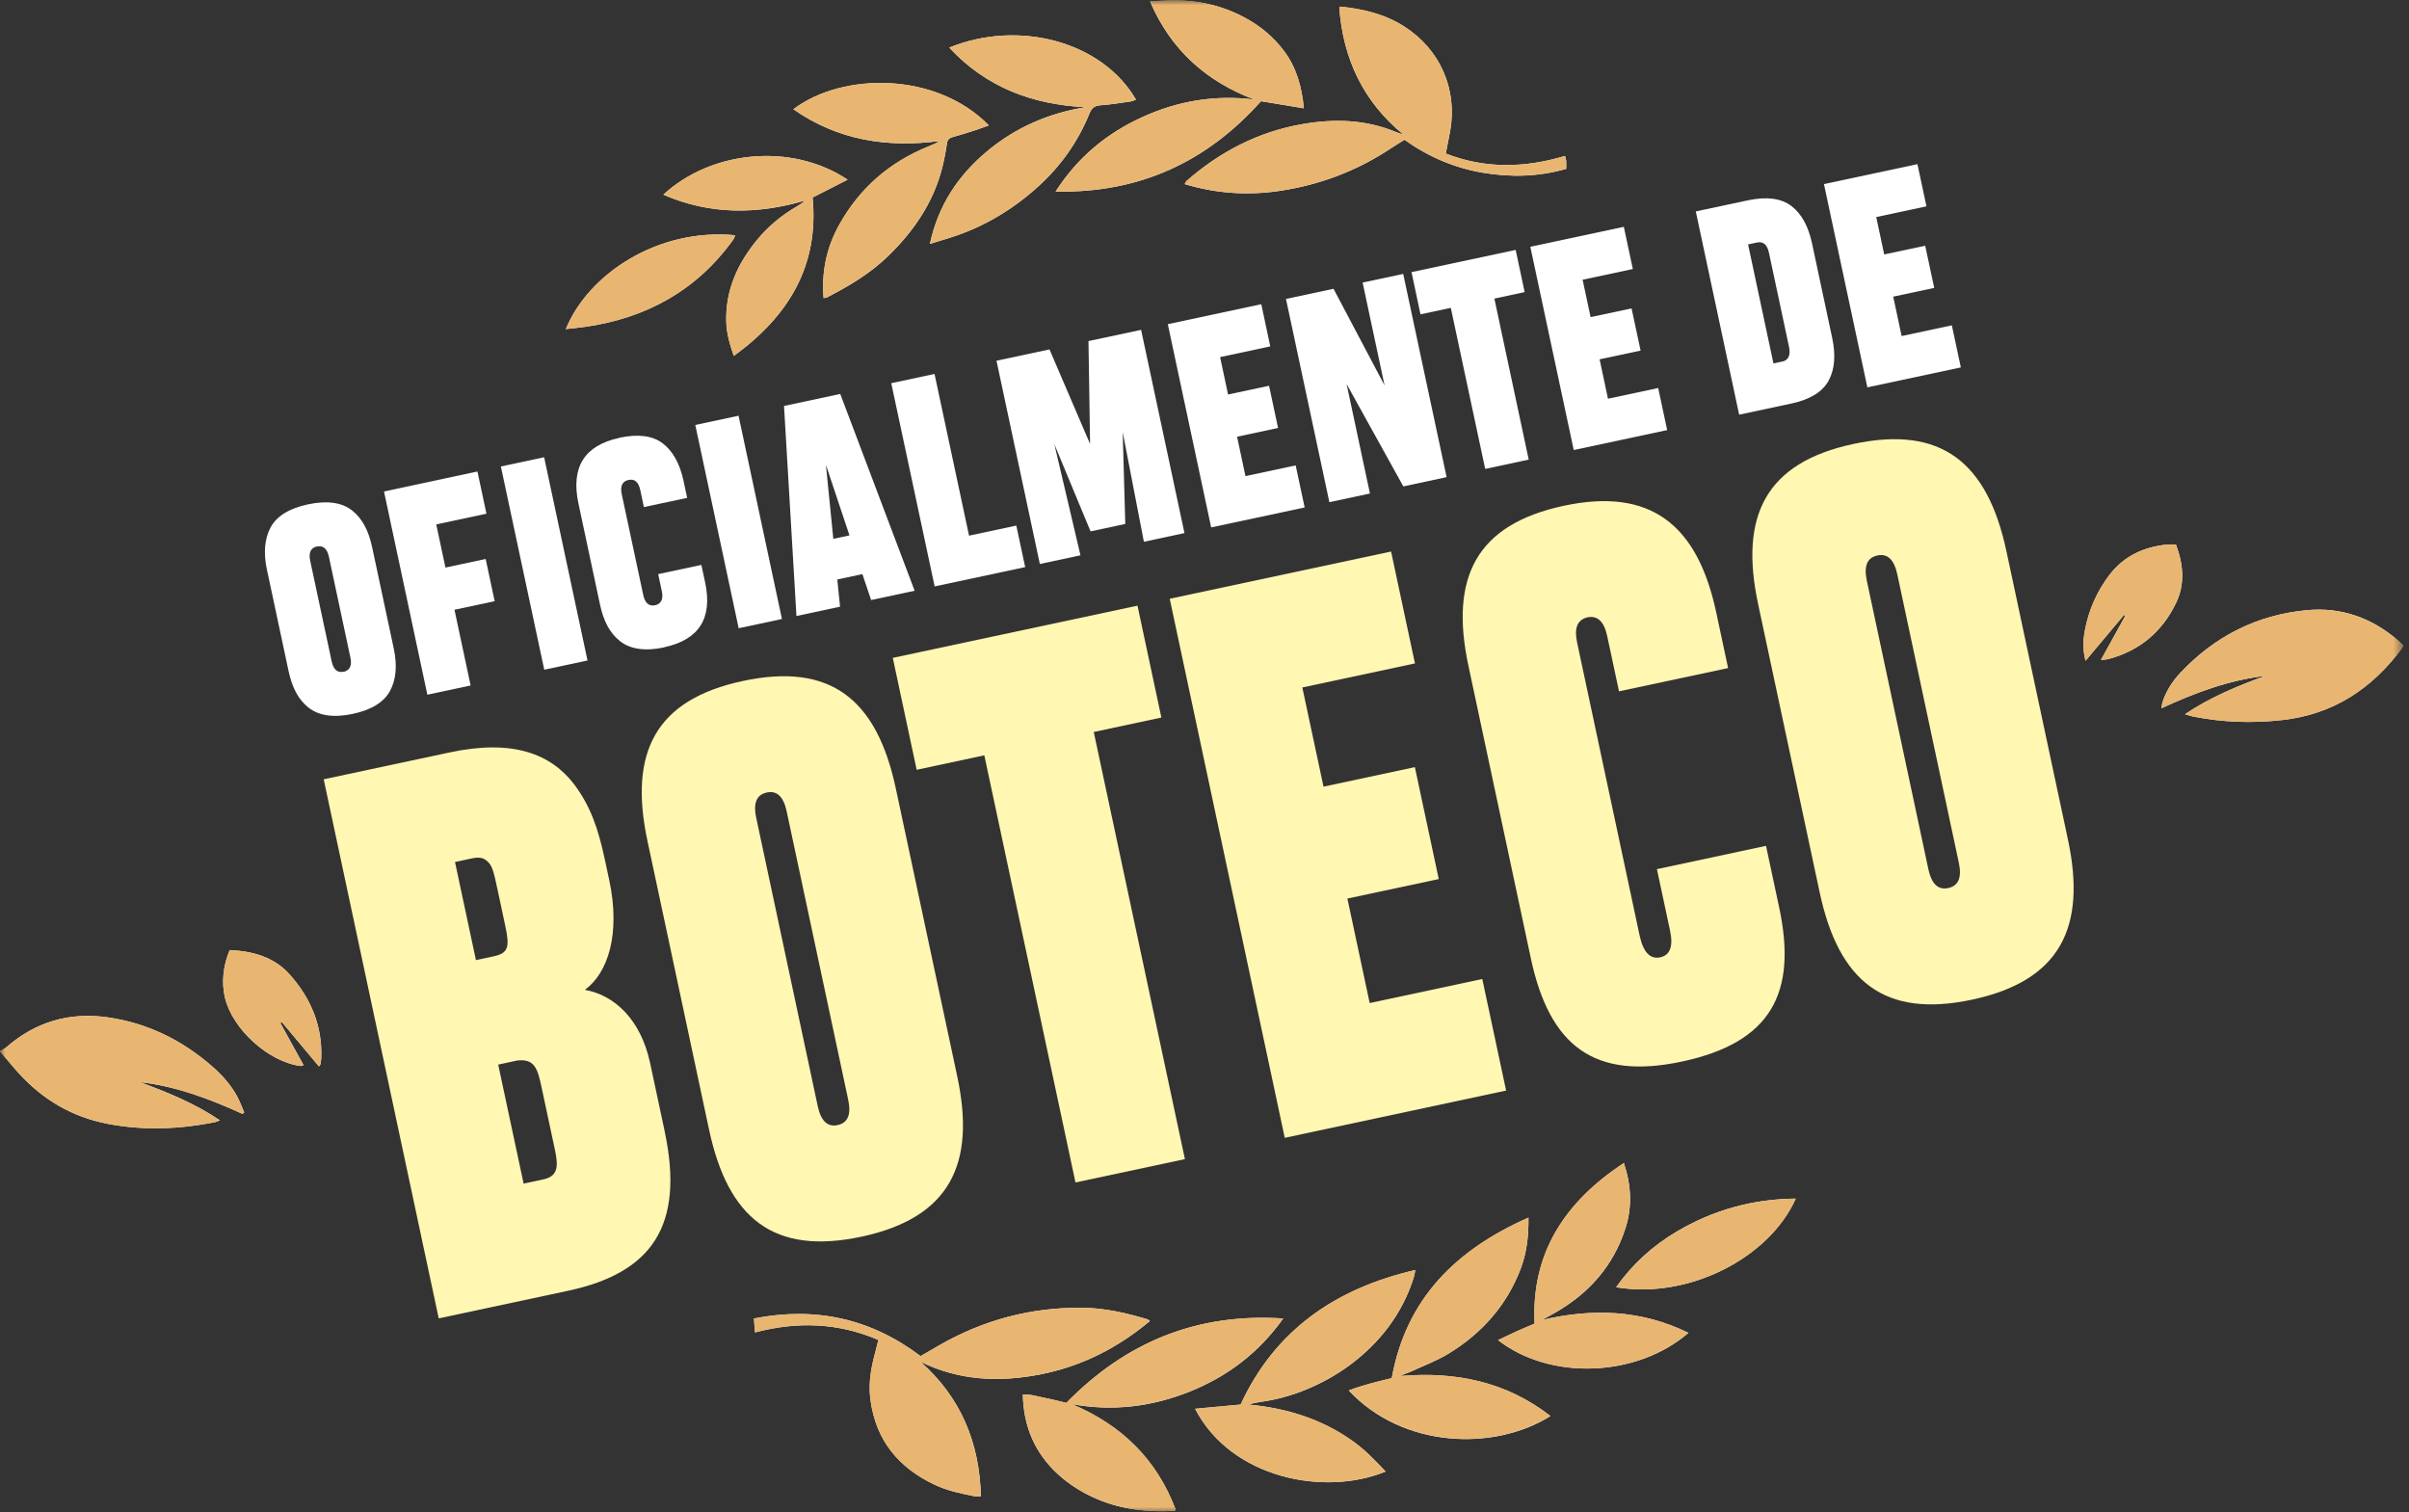 <svg width="231" height="145" viewBox="0 0 231 145" fill="none" xmlns="http://www.w3.org/2000/svg">
<rect x="0" y="0" width="231" height="145" fill="#333333" stroke="none"/>
<mask id="mask0_47_3" style="mask-type:luminance" maskUnits="userSpaceOnUse" x="0" y="0" width="231" height="145">
<path d="M230.455 0H0V145H230.455V0Z" fill="white"/>
</mask>
<g mask="url(#mask0_47_3)">
<path d="M84.232 128.481C84.065 129.138 83.922 129.704 83.778 130.265C83.452 131.568 83.292 132.886 83.472 134.224C83.989 138.099 86.164 140.731 89.64 142.368C90.879 142.953 92.213 143.224 93.547 143.483C93.714 143.515 93.894 143.487 94.061 143.487C93.937 138.354 92.157 134.017 88.274 130.568C91.978 132.392 95.825 132.551 99.76 131.783C103.702 131.01 107.171 129.254 110.273 126.657C110.154 126.578 110.094 126.518 110.026 126.498C108.007 125.893 105.964 125.423 103.838 125.395C98.872 125.331 94.252 126.566 89.959 129.055C89.409 129.373 88.856 129.692 88.278 130.03C83.503 126.43 78.211 125.259 72.297 126.422C72.337 126.92 72.365 127.314 72.4 127.756C76.471 126.689 80.353 126.816 84.236 128.481M134.574 12.895C134.355 12.824 134.128 12.772 133.917 12.684C130.994 11.458 127.971 11.366 124.901 11.9C120.671 12.633 117.004 14.532 113.79 17.344C113.706 17.415 113.67 17.543 113.607 17.654C116.693 18.582 119.775 18.765 122.898 18.276C126.685 17.682 130.189 16.344 133.383 14.217C133.801 13.939 134.232 13.684 134.678 13.401C136.955 15.026 139.433 16.089 142.149 16.555C144.849 17.021 147.533 16.953 150.185 16.189C150.185 15.866 150.197 15.631 150.181 15.396C150.173 15.273 150.121 15.149 150.07 14.954C146.227 16.109 142.435 16.205 138.636 14.727C138.791 13.931 138.939 13.234 139.062 12.529C139.763 8.539 138.083 4.739 134.67 2.553C132.806 1.358 130.727 0.868 128.561 0.641C128.521 0.637 128.477 0.693 128.425 0.725C128.788 5.623 130.707 9.737 134.574 12.903M102.249 134.518C101.524 134.347 100.855 134.164 100.178 134.037C99.489 133.909 98.812 133.666 98.079 133.718C98.143 136.773 99.226 139.317 101.448 141.352C102.579 142.388 103.87 143.176 105.279 143.77C107.641 144.757 110.11 145.008 112.639 144.861C112.671 144.861 112.703 144.789 112.734 144.749C110.914 139.915 107.525 136.621 102.766 134.63C106.677 135.347 110.429 134.893 114.072 133.435C117.7 131.982 120.695 129.72 123.049 126.422C114.757 125.877 107.94 128.7 102.249 134.518ZM114.598 135.08C118.055 141.763 127.019 143.503 132.862 141.097C131.89 140.058 130.918 139.047 129.767 138.218C126.776 136.068 123.395 135.024 119.747 134.678C120.166 134.534 120.568 134.459 120.978 134.403C126.45 133.666 133.423 129.6 135.601 122.364C135.649 122.201 135.665 122.03 135.709 121.779C128.063 123.547 122.26 127.537 118.963 134.678C117.485 134.817 116.092 134.945 114.594 135.084M146.565 116.753C139.632 119.819 134.829 124.511 133.459 132.141C132.077 132.487 130.695 132.798 129.337 133.324C134.49 138.863 143.248 139.182 148.672 135.777C144.415 132.468 139.552 131.492 134.291 131.942C134.646 131.739 135.004 131.647 135.335 131.492C136.541 130.938 137.804 130.468 138.927 129.779C142.101 127.836 144.478 125.168 145.82 121.651C146.406 120.114 146.581 118.517 146.565 116.753ZM125.028 10.382C124.825 8.296 124.315 6.48 123.129 4.895C122.125 3.549 120.863 2.505 119.393 1.709C117.211 0.53 114.873 0 112.404 0.036C111.719 0.044 111.038 0.096 110.273 0.128C112.268 4.783 115.65 7.798 120.273 9.546C116.494 9.072 112.926 9.681 109.509 11.243C106.104 12.796 103.336 15.086 101.221 18.367C109.278 18.538 115.741 15.504 120.914 9.705C122.3 9.932 123.606 10.151 125.024 10.386M23.253 106.805C23.309 106.757 23.361 106.705 23.417 106.657C23.198 106.152 23.01 105.63 22.752 105.148C22.15 104.033 21.318 103.097 20.37 102.269C17.451 99.72 14.094 98.063 10.243 97.534C6.619 97.036 3.385 97.988 0.609 100.413C0.45 100.552 0.247 100.644 0 100.795C0.717 101.636 1.278 102.341 1.888 103.002C4.178 105.483 6.969 107.107 10.295 107.749C13.739 108.414 17.18 108.278 20.609 107.597C20.729 107.573 20.84 107.514 21.087 107.422C18.642 105.769 16.037 104.73 13.397 103.75C16.878 104.149 20.099 105.359 23.253 106.801M230.455 61.891C230.256 61.704 230.072 61.513 229.873 61.342C227.38 59.223 224.489 58.203 221.236 58.502C216.429 58.944 212.371 61.007 209.065 64.523C208.313 65.324 207.723 66.244 207.373 67.299C207.317 67.463 207.313 67.638 207.265 67.909C210.511 66.399 213.745 65.212 217.221 64.802C214.577 65.77 211.988 66.825 209.519 68.478C209.874 68.582 210.069 68.653 210.268 68.697C213.111 69.266 215.971 69.362 218.846 69.04C223.693 68.502 227.416 66.065 230.288 62.206C230.347 62.122 230.383 62.023 230.451 61.891M91.022 4.564C94.587 8.395 99.011 10.024 104.081 10.279C100.548 10.856 97.394 12.218 94.654 14.504C91.874 16.822 89.971 19.677 89.17 23.385C89.863 23.17 90.465 22.991 91.062 22.804C94.292 21.792 97.123 20.099 99.62 17.822C101.759 15.87 103.384 13.552 104.475 10.872C104.678 10.37 104.949 10.136 105.514 10.096C106.494 10.028 107.47 9.861 108.445 9.725C108.609 9.701 108.76 9.614 108.931 9.554C105.678 3.955 97.681 1.856 91.026 4.564M78.971 28.578C79.123 28.554 79.206 28.562 79.27 28.53C81.385 27.443 83.42 26.24 85.144 24.572C87.864 21.935 89.859 18.885 90.572 15.098C90.656 14.652 90.748 14.21 90.803 13.759C90.851 13.385 91.042 13.222 91.401 13.13C92.094 12.947 92.778 12.724 93.463 12.505C93.906 12.362 94.34 12.194 94.822 12.027C89.768 6.854 80.775 6.926 76.08 10.478C80.329 13.449 85.057 14.19 90.114 13.524C89.756 13.752 89.389 13.899 89.027 14.046C85.311 15.548 82.448 18.029 80.489 21.529C79.274 23.7 78.764 26.037 78.979 28.586M147.824 126.582C148.218 126.366 148.612 126.155 149.002 125.936C152.312 124.073 154.697 121.424 155.868 117.764C156.533 115.698 156.422 113.639 155.713 111.516C150.125 115.2 146.824 120.07 147.154 126.916C146.521 127.187 145.956 127.418 145.398 127.669C144.821 127.932 144.251 128.21 143.65 128.497C148.688 132.4 156.963 132.061 161.905 127.8C157.345 125.566 152.658 125.431 147.82 126.578M81.281 17.228C75.917 13.664 68.247 14.405 63.607 18.666C68.084 20.609 72.6 20.569 77.195 19.231C76.948 19.462 76.689 19.63 76.419 19.789C74.953 20.641 73.663 21.7 72.588 23.011C70.708 25.305 69.541 27.869 69.645 30.904C69.68 31.995 69.979 33.023 70.365 34.126C75.622 30.314 78.549 25.48 77.92 18.937C79.051 18.363 80.11 17.822 81.281 17.228ZM172.196 114.925C168.098 114.965 164.311 116.004 160.802 118.075C158.492 119.437 156.549 121.197 154.968 123.423C161.909 124.598 169.659 120.62 172.196 114.921M22.027 91.094C21.386 92.608 21.234 94.232 21.569 95.646C22.286 98.685 25.754 101.823 28.837 102.213C28.9 102.221 28.972 102.169 29.104 102.121C28.355 100.759 27.618 99.425 26.885 98.095C26.933 98.063 26.981 98.031 27.029 98C28.207 99.409 29.39 100.823 30.589 102.257C30.689 102.11 30.732 102.07 30.74 102.022C30.768 101.839 30.796 101.656 30.804 101.468C30.931 98.374 29.808 95.722 27.797 93.456C26.296 91.763 24.257 91.206 22.031 91.094M208.651 52.206C208.36 52.206 208.097 52.186 207.839 52.21C205.593 52.429 203.677 53.297 202.279 55.125C201.096 56.674 200.32 58.422 199.945 60.326C199.758 61.27 199.691 62.245 199.985 63.357C201.28 61.815 202.478 60.386 203.677 58.956C203.717 58.984 203.761 59.012 203.8 59.04C203.04 60.414 202.279 61.791 201.463 63.273C201.801 63.237 201.984 63.241 202.16 63.193C205.178 62.401 207.361 60.553 208.687 57.761C209.543 55.957 209.356 54.093 208.651 52.202M54.257 31.553C54.965 31.473 55.571 31.418 56.172 31.33C62.03 30.478 66.829 27.821 70.322 22.963C70.401 22.851 70.433 22.704 70.497 22.553C63.054 21.848 56.407 26.292 54.261 31.549" fill="white"/>
<path d="M84.232 128.481C80.35 126.816 76.463 126.693 72.393 127.756C72.361 127.314 72.329 126.916 72.289 126.422C78.203 125.255 83.496 126.426 88.27 130.03C88.852 129.696 89.401 129.373 89.951 129.054C94.244 126.569 98.864 125.331 103.83 125.395C105.956 125.422 107.999 125.892 110.019 126.498C110.086 126.518 110.142 126.577 110.265 126.657C107.163 129.254 103.694 131.01 99.752 131.782C95.817 132.551 91.974 132.392 88.266 130.568C92.149 134.016 93.93 138.353 94.053 143.487C93.886 143.487 93.707 143.515 93.539 143.483C92.205 143.22 90.875 142.949 89.632 142.368C86.156 140.731 83.981 138.098 83.464 134.224C83.284 132.885 83.444 131.567 83.77 130.265C83.91 129.7 84.057 129.138 84.224 128.481" fill="#E9B671"/>
<path d="M134.574 12.895C130.707 9.729 128.788 5.619 128.425 0.717C128.477 0.685 128.521 0.629 128.561 0.633C130.723 0.856 132.802 1.346 134.666 2.545C138.079 4.735 139.759 8.53 139.058 12.521C138.935 13.226 138.787 13.923 138.632 14.719C142.431 16.201 146.223 16.101 150.066 14.946C150.117 15.141 150.169 15.265 150.177 15.388C150.193 15.623 150.181 15.862 150.181 16.185C147.533 16.949 144.849 17.013 142.145 16.551C139.429 16.085 136.951 15.022 134.674 13.397C134.224 13.68 133.793 13.938 133.379 14.213C130.181 16.34 126.681 17.678 122.894 18.271C119.771 18.761 116.689 18.578 113.603 17.65C113.666 17.539 113.702 17.411 113.79 17.34C117.004 14.528 120.667 12.628 124.901 11.896C127.971 11.362 130.994 11.454 133.917 12.68C134.128 12.768 134.355 12.823 134.574 12.891" fill="#E9B671"/>
<path d="M102.249 134.51C107.943 128.696 114.757 125.868 123.053 126.414C120.695 129.711 117.704 131.977 114.072 133.427C110.429 134.885 106.677 135.339 102.766 134.622C107.525 136.613 110.914 139.902 112.734 144.741C112.702 144.781 112.671 144.849 112.639 144.853C110.11 145 107.641 144.749 105.283 143.761C103.869 143.168 102.583 142.38 101.452 141.344C99.226 139.309 98.147 136.768 98.083 133.71C98.816 133.658 99.493 133.901 100.182 134.028C100.859 134.156 101.528 134.339 102.253 134.506" fill="#E9B671"/>
<path d="M114.594 135.072C116.092 134.932 117.485 134.805 118.963 134.666C122.256 127.525 128.063 123.539 135.709 121.767C135.665 122.017 135.649 122.189 135.602 122.352C133.427 129.592 126.45 133.654 120.978 134.395C120.572 134.451 120.166 134.522 119.747 134.67C123.395 135.016 126.78 136.06 129.771 138.21C130.918 139.034 131.89 140.05 132.866 141.089C127.023 143.499 118.059 141.754 114.602 135.072" fill="#E9B671"/>
<path d="M146.565 116.741C146.581 118.505 146.406 120.106 145.82 121.639C144.478 125.156 142.101 127.824 138.927 129.767C137.8 130.456 136.541 130.926 135.335 131.48C135.004 131.631 134.646 131.727 134.291 131.93C139.552 131.484 144.415 132.455 148.672 135.765C143.248 139.166 134.49 138.847 129.337 133.312C130.695 132.786 132.077 132.475 133.459 132.129C134.829 124.498 139.628 119.807 146.565 116.741Z" fill="#E9B671"/>
<path d="M125.028 10.382C123.607 10.147 122.304 9.932 120.918 9.701C115.749 15.5 109.282 18.538 101.225 18.363C103.336 15.085 106.108 12.796 109.513 11.238C112.926 9.681 116.498 9.072 120.277 9.542C115.654 7.794 112.273 4.779 110.277 0.123C111.042 0.088 111.723 0.04 112.408 0.032C114.877 2.13813e-05 117.215 0.526 119.393 1.704C120.867 2.501 122.125 3.544 123.133 4.89C124.315 6.475 124.829 8.291 125.032 10.378" fill="#E9B671"/>
<path d="M23.253 106.805C20.099 105.367 16.878 104.152 13.397 103.754C16.033 104.734 18.642 105.773 21.087 107.426C20.844 107.517 20.729 107.577 20.609 107.601C17.18 108.286 13.739 108.421 10.295 107.752C6.969 107.107 4.178 105.486 1.888 103.005C1.278 102.344 0.717 101.639 0 100.799C0.247 100.648 0.45 100.556 0.609 100.417C3.385 97.996 6.619 97.044 10.243 97.537C14.094 98.063 17.451 99.72 20.37 102.273C21.318 103.101 22.15 104.037 22.752 105.152C23.01 105.634 23.198 106.155 23.417 106.661C23.361 106.709 23.309 106.761 23.253 106.809" fill="#E9B671"/>
<path d="M230.455 61.895C230.387 62.026 230.355 62.13 230.292 62.209C227.42 66.068 223.701 68.506 218.85 69.043C215.975 69.362 213.111 69.27 210.272 68.701C210.069 68.661 209.874 68.585 209.519 68.482C211.984 66.829 214.577 65.77 217.221 64.806C213.745 65.216 210.507 66.403 207.261 67.912C207.305 67.641 207.313 67.466 207.369 67.303C207.719 66.248 208.309 65.328 209.061 64.527C212.367 61.011 216.421 58.948 221.232 58.506C224.485 58.207 227.376 59.227 229.869 61.349C230.069 61.52 230.252 61.708 230.455 61.895Z" fill="#E9B671"/>
<path d="M91.022 4.564C97.677 1.856 105.67 3.959 108.927 9.554C108.756 9.614 108.605 9.701 108.441 9.725C107.466 9.861 106.494 10.028 105.514 10.095C104.949 10.135 104.678 10.37 104.475 10.872C103.384 13.552 101.759 15.866 99.62 17.821C97.127 20.099 94.296 21.796 91.062 22.803C90.465 22.991 89.863 23.17 89.17 23.385C89.971 19.677 91.874 16.822 94.654 14.504C97.394 12.222 100.548 10.86 104.081 10.279C99.011 10.024 94.591 8.399 91.022 4.564Z" fill="#E9B671"/>
<path d="M78.972 28.578C78.76 26.025 79.266 23.691 80.481 21.521C82.44 18.02 85.303 15.539 89.019 14.038C89.382 13.891 89.748 13.743 90.106 13.516C85.049 14.181 80.322 13.441 76.072 10.47C80.767 6.917 89.76 6.846 94.814 12.019C94.332 12.19 93.898 12.354 93.46 12.497C92.775 12.716 92.094 12.943 91.397 13.126C91.038 13.218 90.847 13.381 90.799 13.755C90.743 14.205 90.652 14.647 90.568 15.093C89.859 18.881 87.86 21.935 85.14 24.572C83.42 26.24 81.381 27.443 79.266 28.53C79.202 28.562 79.119 28.558 78.968 28.578" fill="#E9B671"/>
<path d="M147.812 126.573C152.646 125.426 157.338 125.562 161.898 127.796C156.955 132.057 148.676 132.396 143.642 128.493C144.243 128.206 144.813 127.923 145.39 127.665C145.948 127.414 146.513 127.183 147.147 126.912C146.816 120.062 150.118 115.196 155.705 111.512C156.41 113.638 156.521 115.693 155.86 117.76C154.689 121.416 152.304 124.064 148.99 125.932C148.6 126.151 148.206 126.362 147.812 126.577" fill="#E9B671"/>
<path d="M81.281 17.228C80.114 17.821 79.051 18.359 77.92 18.936C78.549 25.48 75.622 30.314 70.365 34.125C69.979 33.018 69.68 31.991 69.644 30.904C69.541 27.869 70.708 25.3 72.588 23.006C73.663 21.696 74.953 20.637 76.419 19.789C76.689 19.633 76.948 19.466 77.195 19.231C72.6 20.573 68.083 20.613 63.607 18.666C68.247 14.4 75.913 13.664 81.281 17.228Z" fill="#E9B671"/>
<path d="M172.2 114.925C169.659 120.624 161.913 124.602 154.972 123.427C156.553 121.201 158.496 119.441 160.806 118.079C164.315 116.008 168.106 114.965 172.2 114.929" fill="#E9B671"/>
<path d="M22.027 91.094C24.249 91.205 26.292 91.763 27.793 93.456C29.805 95.722 30.928 98.374 30.8 101.468C30.792 101.651 30.764 101.839 30.736 102.022C30.729 102.069 30.681 102.109 30.585 102.257C29.382 100.819 28.204 99.409 27.025 97.999C26.977 98.031 26.929 98.063 26.881 98.095C27.614 99.429 28.351 100.763 29.1 102.121C28.968 102.169 28.897 102.221 28.833 102.213C25.754 101.823 22.286 98.684 21.565 95.646C21.23 94.232 21.382 92.611 22.023 91.094" fill="#E9B671"/>
<path d="M208.643 52.206C209.348 54.097 209.535 55.965 208.679 57.765C207.353 60.561 205.175 62.405 202.152 63.201C201.981 63.245 201.793 63.241 201.455 63.281C202.275 61.799 203.032 60.421 203.793 59.047C203.753 59.02 203.709 58.992 203.669 58.964C202.47 60.394 201.268 61.823 199.977 63.364C199.679 62.253 199.75 61.282 199.938 60.334C200.312 58.426 201.089 56.682 202.271 55.129C203.669 53.301 205.585 52.433 207.831 52.214C208.09 52.19 208.356 52.214 208.643 52.214" fill="#E9B671"/>
<path d="M54.257 31.553C56.403 26.296 63.05 21.852 70.493 22.556C70.433 22.704 70.401 22.851 70.318 22.967C66.825 27.825 62.03 30.482 56.168 31.334C55.567 31.421 54.962 31.473 54.253 31.557" fill="#E9B671"/>
<path d="M25.599 54.647C25.245 52.994 25.372 51.628 25.957 50.553C26.543 49.478 27.738 48.741 29.534 48.359C31.378 47.964 32.815 48.179 33.787 48.964C34.759 49.748 35.348 50.88 35.694 52.508L37.753 62.162C38.108 63.814 37.98 65.18 37.395 66.256C36.81 67.331 35.615 68.068 33.823 68.45C31.979 68.844 30.537 68.617 29.566 67.833C28.594 67.048 28.008 65.929 27.662 64.304L25.603 54.651L25.599 54.647ZM32.971 64.412H32.994C33.564 64.245 33.763 63.802 33.6 63.046L31.541 53.392C31.374 52.612 30.995 52.277 30.394 52.405C30.37 52.409 30.354 52.413 30.338 52.405C29.785 52.564 29.585 53.006 29.745 53.763L31.804 63.416C31.971 64.197 32.349 64.531 32.951 64.404L32.967 64.416L32.971 64.412Z" fill="white"/>
<path d="M46.646 49.255L41.831 50.282L42.715 54.42L46.571 53.595L47.435 57.642L43.58 58.466L45.129 65.726L40.979 66.61L36.822 47.124L45.782 45.208L46.646 49.255Z" fill="white"/>
<path d="M52.177 43.841L48.029 44.727L52.189 64.215L56.337 63.33L52.177 43.841Z" fill="white"/>
<path d="M63.105 55.049L67.255 54.165L67.617 55.853C68.346 59.27 67.036 61.345 63.683 62.062V62.074C61.843 62.468 60.401 62.241 59.429 61.457C58.458 60.672 57.872 59.553 57.526 57.928L55.467 48.275C54.726 44.806 56.032 42.708 59.374 41.991L59.386 41.975C61.178 41.592 62.568 41.764 63.543 42.508C64.519 43.249 65.188 44.448 65.543 46.1L65.893 47.737L61.743 48.621L61.397 46.997C61.23 46.216 60.855 45.893 60.266 46.021C59.664 46.148 59.453 46.61 59.621 47.391L61.68 57.044C61.847 57.825 62.225 58.159 62.827 58.032C63.48 57.892 63.595 57.307 63.472 56.73L63.113 55.053L63.105 55.049Z" fill="white"/>
<path d="M70.82 39.862L66.672 40.747L70.832 60.236L74.98 59.351L70.82 39.862Z" fill="white"/>
<path d="M76.371 59.059L75.18 38.924L80.572 37.773L87.705 56.642L83.531 57.534L82.695 55.049L80.29 55.563L80.552 58.171L76.379 59.063L76.371 59.059ZM79.198 44.571L79.907 51.664L81.457 51.334L79.198 44.571Z" fill="white"/>
<path d="M98.306 54.376L89.624 56.228L85.463 36.742L89.613 35.854L92.922 51.361L97.454 50.394L98.306 54.376Z" fill="white"/>
<path d="M104.574 50.951L101.102 42.588L103.607 53.245L99.712 54.077L95.554 34.587L100.636 33.504L104.527 42.564L104.375 32.704L109.421 31.628L113.579 51.114L109.688 51.947L107.657 41.429L107.904 50.238L104.574 50.951Z" fill="white"/>
<path d="M125.104 48.657L116.139 50.569L111.982 31.083L120.946 29.167L121.806 33.213L116.996 34.241L117.76 37.825L121.691 36.989L122.555 41.035L118.624 41.875L119.429 45.651L124.244 44.623L125.104 48.657Z" fill="white"/>
<path d="M131.364 47.319L127.473 48.151L123.312 28.662L127.872 27.69L132.766 36.953L130.663 27.092L134.554 26.264L138.716 45.75L134.566 46.638L129.126 36.822L131.364 47.319Z" fill="white"/>
<path d="M146.199 28.008L143.296 28.63L146.589 44.069L142.415 44.962L139.118 29.518L136.211 30.139L135.351 26.093L145.339 23.962L146.199 28.008Z" fill="white"/>
<path d="M159.866 41.238L150.906 43.15L146.744 23.66L155.709 21.748L156.573 25.794L151.758 26.822L152.523 30.406L156.453 29.57L157.317 33.616L153.387 34.452L154.191 38.231L159.006 37.204L159.866 41.238Z" fill="white"/>
<path d="M162.61 20.274L167.668 19.195C169.448 18.829 170.814 19.02 171.79 19.761C172.754 20.506 173.411 21.704 173.761 23.357L175.689 32.397C176.043 34.062 175.932 35.424 175.346 36.499C174.761 37.574 173.566 38.311 171.774 38.693L166.768 39.761L162.61 20.27V20.274ZM167.624 23.436L170.057 34.846L170.914 34.663C171.591 34.52 171.686 33.894 171.555 33.281L169.627 24.241C169.46 23.46 169.082 23.126 168.48 23.253L167.624 23.436Z" fill="white"/>
<path d="M188.026 35.229L179.062 37.14L174.9 17.65L183.864 15.739L184.729 19.785L179.914 20.812L180.678 24.396L184.609 23.56L185.473 27.606L181.543 28.442L182.347 32.222L187.162 31.194L188.026 35.229Z" fill="white"/>
<path d="M63.727 108.437C65.67 117.537 62.512 122.045 54.463 123.766L42.07 126.41L31.039 74.722L43.13 72.142C49.207 70.843 52.855 72.301 55.081 75.236C56.626 77.319 57.363 79.437 58 82.424L58.422 84.395C59.521 89.557 58.298 93.3 56.084 94.909C58.892 95.411 61.441 97.709 62.345 101.95L63.73 108.437H63.727ZM47.709 85.299C47.327 83.499 47.196 82.89 46.57 82.452C46.276 82.233 45.837 82.181 45.328 82.289L43.631 82.651L45.638 92.058L47.335 91.695C48.729 91.397 48.892 90.831 48.462 88.828L47.709 85.296V85.299ZM51.915 104.176C51.544 102.444 51.242 101.516 49.641 101.679L47.773 102.077L50.21 113.487L52.078 113.089C53.472 112.79 53.567 111.918 53.221 110.289L51.915 104.176Z" fill="#FFF7B2"/>
<path d="M62.086 80.632C60.282 72.177 62.815 67.092 71.238 65.292C79.661 63.496 84.077 67.06 85.897 75.586L91.795 103.228C93.599 111.683 91.03 116.777 82.608 118.577C74.185 120.373 69.808 116.836 67.984 108.278L62.086 80.636V80.632ZM75.439 77.817C75.137 76.391 74.507 75.778 73.524 75.989C72.54 76.2 72.218 77.012 72.512 78.406L78.41 106.048C78.713 107.474 79.342 108.087 80.326 107.876C81.309 107.665 81.632 106.852 81.337 105.459L75.439 77.817Z" fill="#FFF7B2"/>
<path d="M111.364 68.8L104.881 70.186L113.622 111.141L103.129 113.38L94.387 72.424L87.9 73.81L85.61 63.078L109.075 58.072L111.364 68.8Z" fill="#FFF7B2"/>
<path d="M144.422 104.566L123.196 109.098L112.165 57.411L133.391 52.883L135.681 63.611L124.881 65.917L126.912 75.427L135.673 73.555L137.963 84.288L129.202 86.156L131.34 96.175L142.137 93.87L144.422 104.566Z" fill="#FFF7B2"/>
<path d="M158.887 83.336L169.345 81.102L170.607 87.012C172.375 95.299 169.751 99.975 161.296 101.783C152.873 103.579 148.588 100.305 146.792 91.882L140.807 63.834C139.002 55.38 141.539 50.294 149.958 48.494C158.277 46.718 162.774 50.302 164.57 58.725L165.709 64.057L155.247 66.287L154.116 60.991C153.817 59.597 153.192 58.988 152.204 59.195C151.26 59.43 150.93 60.214 151.229 61.604L157.214 89.656C157.561 91.285 158.21 91.998 159.197 91.791C160.149 91.588 160.464 90.74 160.137 89.21L158.883 83.336H158.887Z" fill="#FFF7B2"/>
<path d="M168.584 57.904C166.78 49.45 169.317 44.36 177.739 42.564C186.162 40.768 190.579 44.332 192.399 52.859L198.297 80.501C200.101 88.955 197.532 94.049 189.109 95.849C180.686 97.645 176.31 94.109 174.486 85.55L168.584 57.908V57.904ZM181.937 55.089C181.634 53.663 181.005 53.05 180.021 53.261C179.038 53.472 178.715 54.284 179.01 55.678L184.908 83.32C185.21 84.746 185.84 85.359 186.823 85.148C187.807 84.937 188.13 84.125 187.835 82.731L181.937 55.089Z" fill="#FFF7B2"/>
</g>
</svg>
